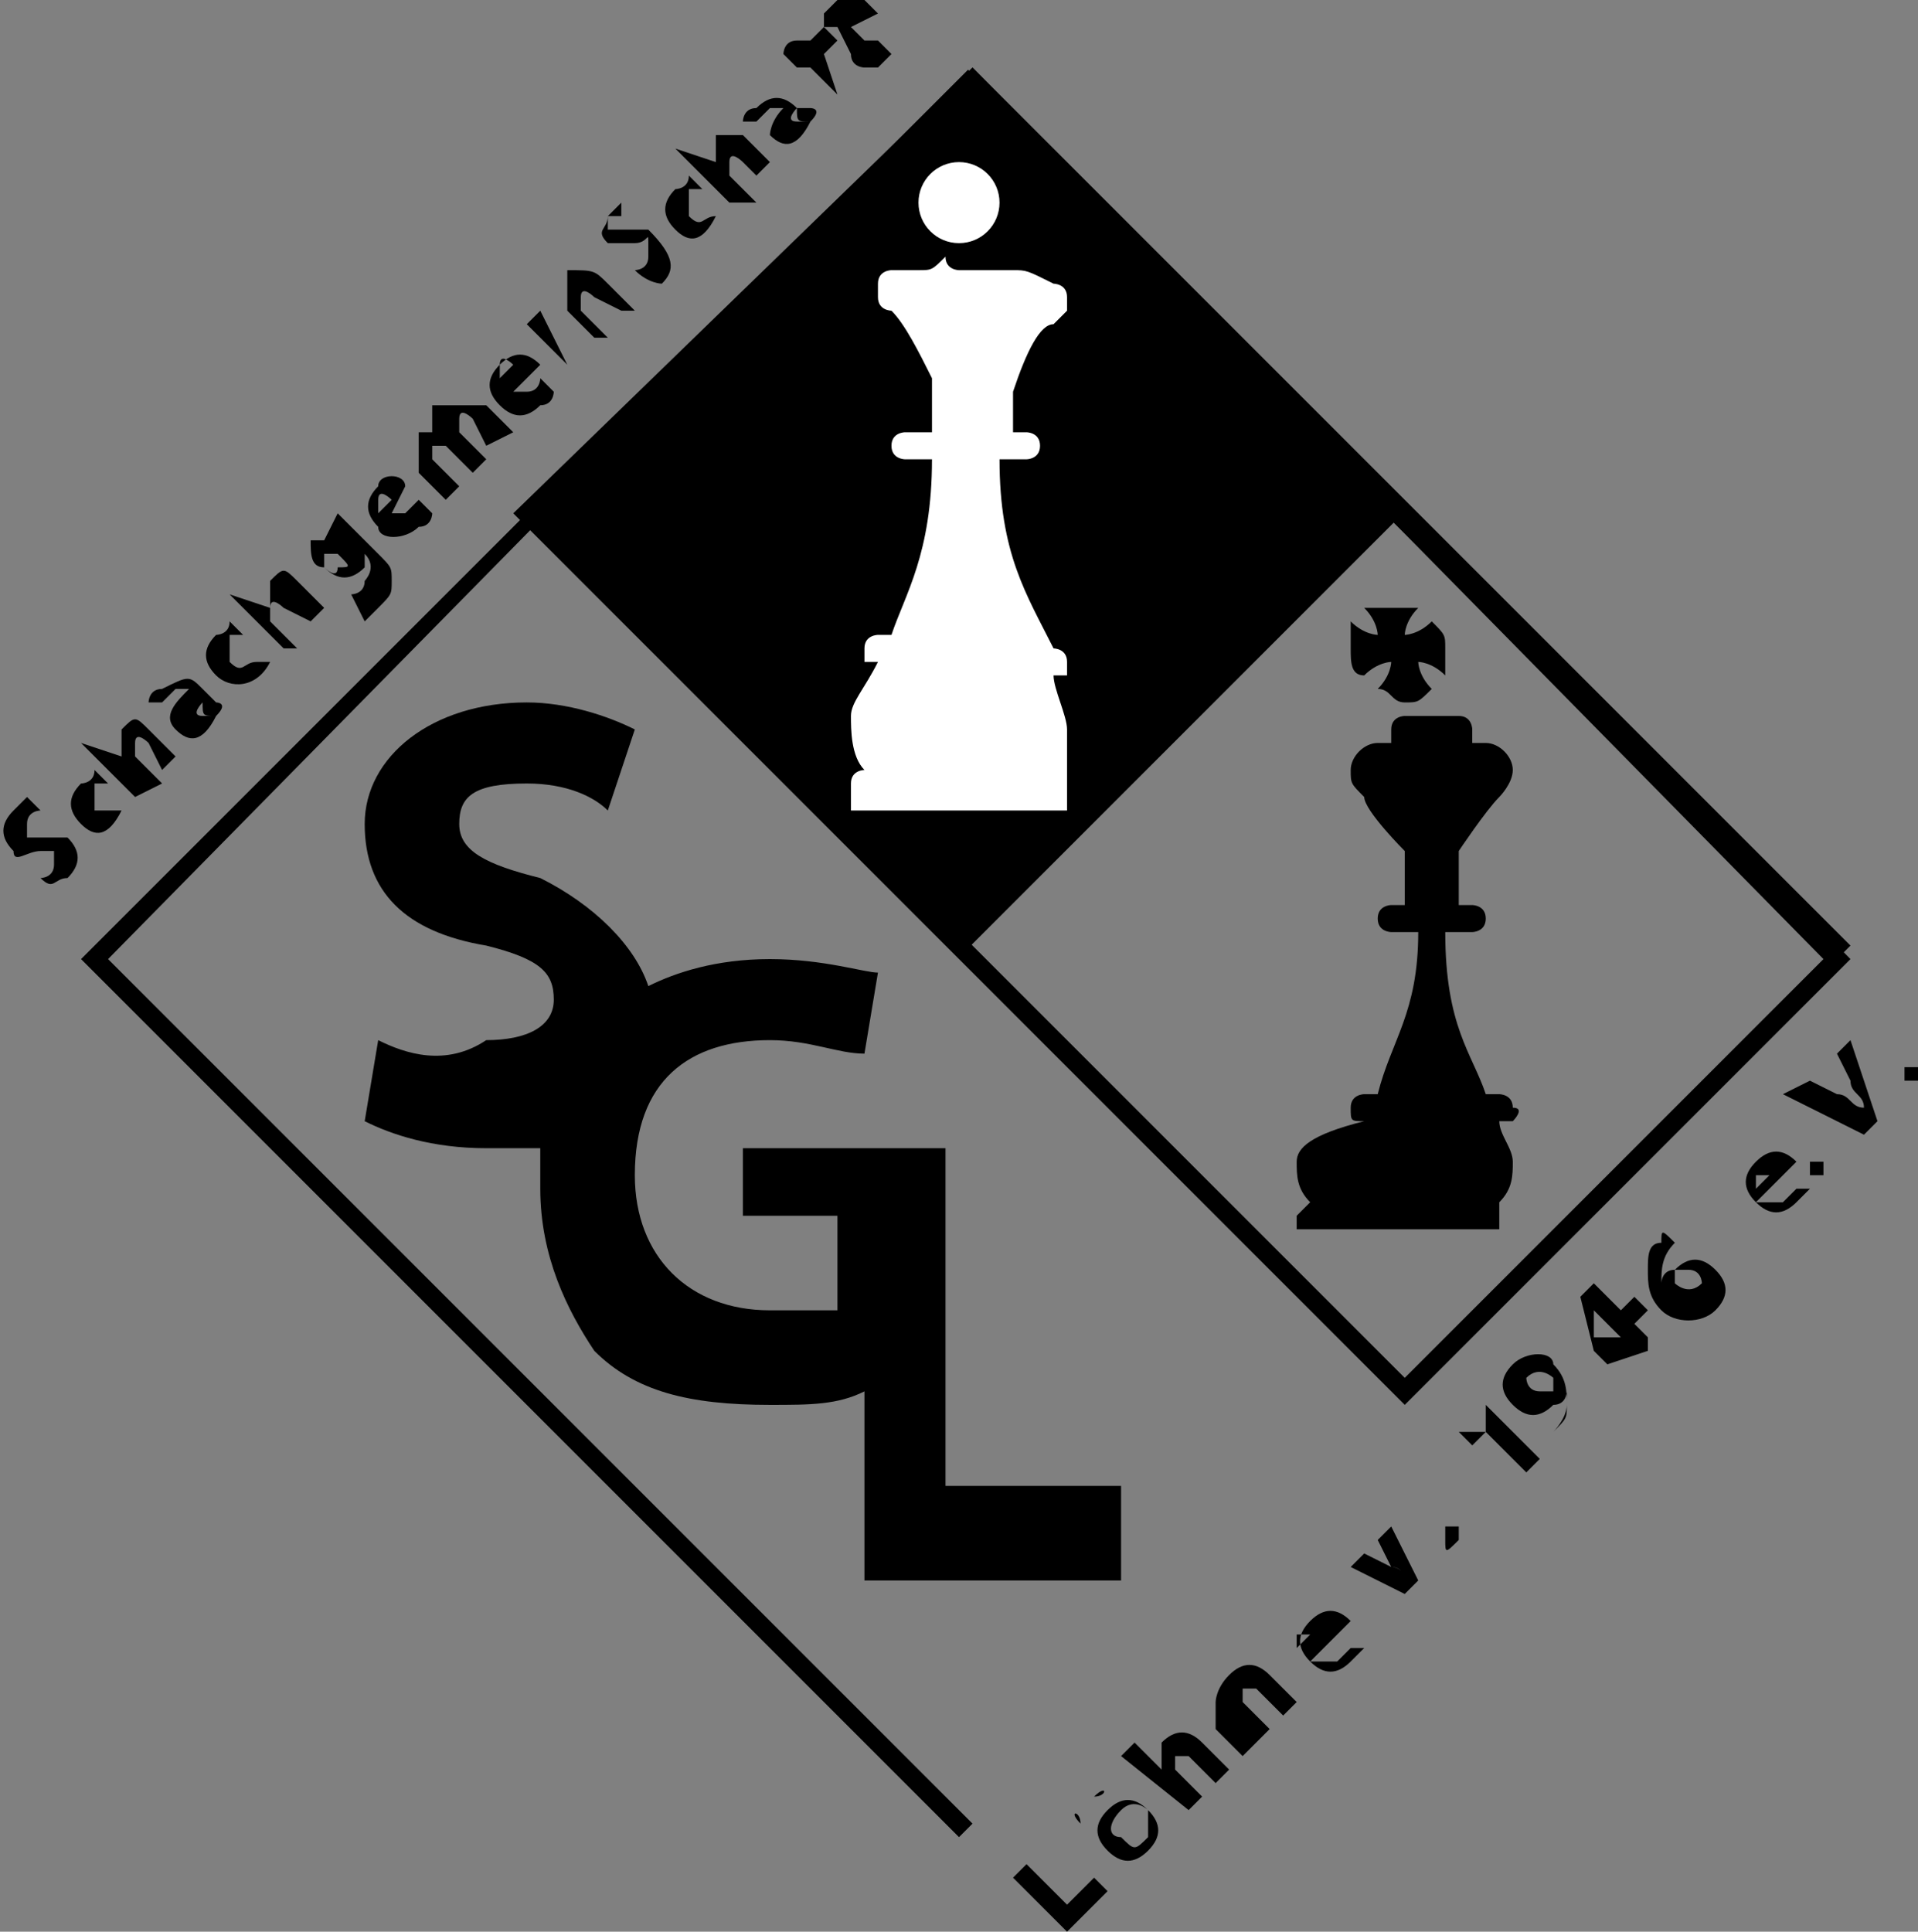 <?xml version="1.0" encoding="utf-8"?>
<!-- Generator: Adobe Illustrator 16.0.3, SVG Export Plug-In . SVG Version: 6.00 Build 0)  -->
<!DOCTYPE svg PUBLIC "-//W3C//DTD SVG 1.1//EN" "http://www.w3.org/Graphics/SVG/1.1/DTD/svg11.dtd">
<svg version="1.1" id="Layer_1" xmlns="http://www.w3.org/2000/svg" xmlns:xlink="http://www.w3.org/1999/xlink" x="0px" y="0px"
	 width="14.2px" height="14.3px" viewBox="0 0 14.2 14.3" style="enable-background:new 0 0 14.2 14.3;" xml:space="preserve">
<rect x="0" y="0" width="14.2" height="14.3" fill="#808080" stroke="none"/>
<style type="text/css">
<![CDATA[
	.st0{fill:#FFFFFF;}
]]>
</style>
<g>
	<g>
		<g>
			<rect x="4.9" y="1.5" transform="matrix(0.707 -0.707 0.707 0.707 -0.61 6.172)" width="4.6" height="4.6"/>
		</g>
		<g>
			<path d="M7.1,13.6L0.6,7.1l6.6-6.6l0,0l6.5,6.5L7.1,13.6z M0.8,7.1l6.4,6.4l6.4-6.4L7.1,0.7L0.8,7.1z"/>
		</g>
		<g>
			<path d="M0.3,6.5c0,0,0.1,0,0.1-0.1c0,0,0-0.1,0-0.1c0,0-0.1,0-0.1,0c-0.1,0-0.2,0.1-0.2,0C0,6.2,0,6.1,0.1,6
				c0,0,0.1-0.1,0.1-0.1L0.3,6c0,0-0.1,0-0.1,0.1s0,0.1,0,0.1c0,0,0.1,0,0.1,0c0.1,0,0.2,0,0.2,0c0.1,0.1,0.1,0.2,0,0.3
				C0.4,6.5,0.4,6.6,0.3,6.5L0.3,6.5z"/>
			<path d="M0.9,6C0.9,6,0.9,6.1,0.9,6C0.8,6.2,0.7,6.2,0.6,6.1C0.5,6,0.5,5.9,0.6,5.8c0,0,0.1,0,0.1-0.1l0.1,0.1c0,0,0,0-0.1,0
				c0,0,0,0.1,0,0.2C0.7,6,0.8,6,0.8,6C0.8,6,0.9,6,0.9,6L0.9,6z"/>
			<path d="M0.6,5.5L0.6,5.5l0.3,0.1l0,0c0,0,0,0,0-0.1c0,0,0,0,0-0.1c0.1-0.1,0.1-0.1,0.2,0l0.2,0.2L1.2,5.7L1.1,5.5
				c0,0-0.1-0.1-0.1,0c0,0,0,0.1,0,0.1c0,0,0,0,0,0l0.2,0.2L1,5.9L0.6,5.5z"/>
			<path d="M1.6,5.3L1.6,5.3L1.6,5.3C1.6,5.4,1.6,5.4,1.6,5.3C1.5,5.5,1.4,5.5,1.3,5.4c-0.1-0.1,0-0.2,0.1-0.3l0,0c0,0,0,0-0.1,0
				c0,0-0.1,0.1-0.1,0.1l-0.1,0c0,0,0-0.1,0.1-0.1C1.4,5,1.4,5,1.5,5.1l0.1,0.1C1.6,5.2,1.7,5.2,1.6,5.3L1.6,5.3z M1.5,5.2
				c0,0-0.1,0.1,0,0.1c0,0,0.1,0,0.1,0C1.5,5.3,1.5,5.3,1.5,5.2C1.5,5.3,1.5,5.2,1.5,5.2L1.5,5.2z"/>
			<path d="M2,4.9C2,4.9,2,5,2,4.9C1.9,5.1,1.7,5.1,1.6,5c-0.1-0.1-0.1-0.2,0-0.3c0,0,0.1,0,0.1-0.1l0.1,0.1c0,0,0,0-0.1,0
				c0,0,0,0.1,0,0.2c0.1,0.1,0.1,0,0.2,0C1.9,4.9,1.9,4.9,2,4.9L2,4.9z"/>
			<path d="M1.7,4.4L1.7,4.4L2,4.5l0,0c0,0,0,0,0-0.1c0,0,0,0,0-0.1c0.1-0.1,0.1-0.1,0.2,0l0.2,0.2L2.3,4.6L2.1,4.5
				c0,0-0.1-0.1-0.1,0c0,0,0,0.1,0,0.1c0,0,0,0,0,0l0.2,0.2L2.1,4.8L1.7,4.4z"/>
			<path d="M2.5,3.8C2.5,3.9,2.5,3.9,2.5,3.8l0.3,0.3c0.1,0.1,0.1,0.1,0.1,0.2c0,0.1,0,0.1-0.1,0.2c0,0-0.1,0.1-0.1,0.1L2.6,4.4
				c0,0,0.1,0,0.1-0.1c0,0,0.1-0.1,0-0.2l0,0l0,0c0,0,0,0.1,0,0.1c-0.1,0.1-0.2,0.1-0.3,0C2.3,4.2,2.3,4.1,2.3,4c0,0,0.1,0,0.1,0
				l0,0L2.5,3.8L2.5,3.8z M2.5,4.1C2.5,4.1,2.5,4.1,2.5,4.1c0,0-0.1,0-0.1,0c0,0,0,0.1,0,0.1c0,0,0.1,0.1,0.1,0
				C2.6,4.2,2.6,4.2,2.5,4.1C2.6,4.1,2.6,4.1,2.5,4.1L2.5,4.1z"/>
			<path d="M2.9,3.8c0,0,0.1,0,0.1,0c0,0,0.1-0.1,0.1-0.1l0.1,0.1c0,0,0,0.1-0.1,0.1C3,4,2.8,4,2.8,3.9c-0.1-0.1-0.1-0.2,0-0.3
				C2.8,3.5,3,3.5,3,3.6c0,0,0,0,0,0L2.9,3.8z M2.9,3.7c0,0-0.1-0.1-0.1,0c0,0,0,0.1,0,0.1L2.9,3.7z"/>
			<path d="M3.1,3.5C3,3.4,3,3.4,3.1,3.5l0-0.2l0,0l0,0c0,0,0-0.1,0-0.1c0,0,0.1,0,0.1,0l0,0c0,0,0-0.1,0-0.1c0,0,0,0,0-0.1
				C3.4,3,3.5,3,3.6,3l0.2,0.2L3.6,3.3L3.5,3.1c0,0-0.1-0.1-0.1,0c0,0,0,0.1,0,0.1c0,0,0,0,0,0l0.2,0.2L3.5,3.5L3.3,3.3
				c0,0-0.1,0-0.1,0c0,0,0,0.1,0,0.1c0,0,0,0,0,0l0.2,0.2L3.3,3.7L3.1,3.5z"/>
			<path d="M3.8,2.9c0,0,0.1,0,0.1,0C4,2.9,4,2.8,4,2.8l0.1,0.1c0,0,0,0.1-0.1,0.1C3.9,3.1,3.8,3.1,3.7,3c-0.1-0.1-0.1-0.2,0-0.3
				c0.1-0.1,0.2-0.1,0.3,0c0,0,0,0,0,0L3.8,2.9z M3.8,2.7c0,0-0.1-0.1-0.1,0c0,0,0,0.1,0,0.1L3.8,2.7z"/>
			<path d="M3.9,2.3C4,2.3,4,2.3,3.9,2.3C3.9,2.4,3.9,2.4,3.9,2.3C3.8,2.3,3.8,2.3,3.9,2.3C3.9,2.2,3.9,2.2,3.9,2.3z M4.2,2.7
				L3.9,2.4L4,2.3L4.2,2.7L4.2,2.7z"/>
			<path d="M4.2,2.3C4.2,2.3,4.1,2.3,4.2,2.3l0-0.2l0,0l0,0c0,0,0-0.1,0-0.1C4.4,2,4.4,2,4.5,2.1l0.2,0.2L4.6,2.3L4.4,2.2
				c0,0-0.1-0.1-0.1,0c0,0,0,0.1,0,0.1c0,0,0,0,0,0l0.2,0.2L4.4,2.5L4.2,2.3z"/>
			<path d="M4.7,2c0,0,0.1,0,0.1-0.1c0,0,0,0,0-0.1s0,0-0.1,0c-0.1,0-0.1,0-0.2,0c-0.1-0.1,0-0.1,0-0.2c0,0,0.1-0.1,0.1-0.1l0,0.1
				c0,0-0.1,0-0.1,0c0,0,0,0,0,0.1c0,0,0,0,0.1,0c0.1,0,0.1,0,0.2,0C5,1.9,5,2,4.9,2.1C4.9,2.1,4.8,2.1,4.7,2L4.7,2z"/>
			<path d="M5.3,1.6C5.3,1.6,5.3,1.7,5.3,1.6C5.2,1.8,5.1,1.8,5,1.7C4.9,1.6,4.9,1.5,5,1.4c0,0,0.1,0,0.1-0.1l0.1,0.1c0,0,0,0-0.1,0
				c0,0,0,0.1,0,0.2c0.1,0.1,0.1,0,0.2,0C5.2,1.6,5.3,1.6,5.3,1.6L5.3,1.6z"/>
			<path d="M5,1.1L5,1.1l0.3,0.1l0,0c0,0,0,0,0-0.1c0,0,0,0,0-0.1C5.4,1,5.5,1,5.5,1l0.2,0.2L5.6,1.3L5.5,1.2c0,0-0.1-0.1-0.1,0
				c0,0,0,0.1,0,0.1c0,0,0,0,0,0l0.2,0.2L5.4,1.5L5,1.1z"/>
			<path d="M6,0.9L6,0.9L6,0.9C6,1,6,1,6,0.9C5.9,1.1,5.8,1.1,5.7,1C5.7,1,5.7,0.9,5.8,0.8l0,0c0,0,0,0-0.1,0c0,0-0.1,0.1-0.1,0.1
				l-0.1,0c0,0,0-0.1,0.1-0.1c0.1-0.1,0.2-0.1,0.3,0L6,0.8C6,0.8,6.1,0.8,6,0.9L6,0.9z M5.9,0.8c0,0-0.1,0.1,0,0.1c0,0,0.1,0,0.1,0
				C5.9,0.9,5.9,0.9,5.9,0.8C5.9,0.9,5.9,0.8,5.9,0.8L5.9,0.8z"/>
			<path d="M6.2,0.7L6,0.5l0,0L5.9,0.5l0,0l0,0c0,0-0.1-0.1-0.1-0.1c0,0,0-0.1,0.1-0.1c0,0,0,0,0.1,0L6,0.2c0,0,0,0,0,0
				c0,0,0,0.1,0,0.1l0,0l0.1-0.1l0.1,0.1L6.1,0.4L6.2,0.7L6.2,0.7z"/>
			<path d="M6.2,0L6.2,0l0.2,0l0.1,0.1L6.3,0.2l0.1,0.1c0,0,0.1,0,0.1,0c0,0,0,0,0,0l0.1,0.1c0,0,0,0-0.1,0.1c0,0-0.1,0-0.1,0
				c0,0-0.1,0-0.1-0.1L6.2,0.2l0,0L6.1,0.2l0,0L6.1,0.1L6.2,0z"/>
		</g>
		<path d="M7,11V8.5H6.3v0H5.5V9h0.7v0.7c-0.1,0-0.4,0-0.5,0c-0.6,0-1-0.4-1-1c0-0.7,0.4-1,1-1c0.3,0,0.5,0.1,0.7,0.1l0.1-0.6
			C6.4,7.2,6.1,7.1,5.7,7.1C5.3,7.1,5,7.2,4.8,7.3C4.7,7,4.4,6.7,4,6.5C3.6,6.4,3.4,6.3,3.4,6.1c0-0.2,0.1-0.3,0.5-0.3
			c0.3,0,0.5,0.1,0.6,0.2l0.2-0.6C4.5,5.3,4.2,5.2,3.9,5.2c-0.7,0-1.2,0.4-1.2,0.9c0,0.5,0.3,0.8,0.9,0.9c0.4,0.1,0.5,0.2,0.5,0.4
			c0,0.2-0.2,0.3-0.5,0.3C3.3,7.9,3,7.8,2.8,7.7L2.7,8.3c0.2,0.1,0.5,0.2,0.9,0.2c0.1,0,0.3,0,0.4,0c0,0.1,0,0.2,0,0.3
			c0,0.5,0.2,0.9,0.4,1.2c0.3,0.3,0.7,0.4,1.3,0.4c0.3,0,0.5,0,0.7-0.1v1.4h1.9V11H7z"/>
		<g>
			<path d="M7.5,13.9l0.1-0.1l0.3,0.3l0.2-0.2L8.2,14l-0.3,0.3L7.5,13.9z"/>
			<path d="M8,13.5C7.9,13.4,8,13.4,8,13.5C8,13.3,8,13.3,8,13.5C8.1,13.4,8.1,13.4,8,13.5C8,13.5,8,13.5,8,13.5z M8.5,13.4
				c0.1,0.1,0.1,0.2,0,0.3c-0.1,0.1-0.2,0.1-0.3,0c-0.1-0.1-0.1-0.2,0-0.3C8.3,13.3,8.4,13.3,8.5,13.4z M8.1,13.3
				C8.1,13.3,8.1,13.2,8.1,13.3C8.2,13.2,8.2,13.2,8.1,13.3C8.2,13.2,8.2,13.3,8.1,13.3C8.2,13.3,8.1,13.3,8.1,13.3z M8.3,13.6
				c0.1,0.1,0.1,0.1,0.2,0c0,0,0-0.1,0-0.2c0,0-0.1-0.1-0.2,0C8.2,13.5,8.2,13.6,8.3,13.6z"/>
			<path d="M8.3,13l0.1-0.1l0.2,0.2l0,0c0,0,0,0,0-0.1c0,0,0,0,0-0.1c0.1-0.1,0.2-0.1,0.3,0l0.2,0.2L9,13.2L8.8,13c0,0-0.1,0-0.1,0
				c0,0,0,0.1,0,0.1c0,0,0,0,0,0l0.2,0.2l-0.1,0.1L8.3,13z"/>
			<path d="M9,12.8C9,12.7,9,12.7,9,12.8l0-0.2l0,0l0,0c0,0,0-0.1,0.1-0.2c0.1-0.1,0.2-0.1,0.3,0l0.2,0.2l-0.1,0.1l-0.2-0.2
				c0,0-0.1,0-0.1,0c0,0,0,0.1,0,0.1c0,0,0,0,0,0l0.2,0.2L9.2,13L9,12.8z"/>
			<path d="M9.7,12.3c0,0,0.1,0,0.2,0c0,0,0.1-0.1,0.1-0.1l0.1,0c0,0-0.1,0.1-0.1,0.1c-0.1,0.1-0.2,0.1-0.3,0
				c-0.1-0.1-0.1-0.2,0-0.3c0.1-0.1,0.2-0.1,0.3,0c0,0,0,0,0,0L9.7,12.3z M9.7,12.1c0,0-0.1,0-0.1,0c0,0,0,0.1,0,0.1L9.7,12.1z"/>
			<path d="M10.1,11.5l0.2,0.1c0,0,0.1,0,0.1,0.1l0,0c0,0,0-0.1-0.1-0.1l-0.1-0.2l0.1-0.1l0.2,0.4l-0.1,0.1L10,11.6L10.1,11.5z"/>
			<path d="M10.7,11.4c0,0,0-0.1,0-0.1c0,0,0.1,0,0.1,0c0,0,0,0.1,0,0.1C10.7,11.5,10.7,11.5,10.7,11.4z"/>
			<path d="M11,10.6L11,10.6l-0.1,0.1l-0.1-0.1L11,10.6l0-0.2l0.4,0.4l-0.1,0.1L11,10.6z"/>
			<path d="M11.5,10.6C11.5,10.6,11.5,10.5,11.5,10.6c0.1-0.1,0.1-0.1,0.1-0.2c0,0,0-0.1,0-0.1l0,0c0,0,0,0.1-0.1,0.1
				c-0.1,0.1-0.2,0.1-0.3,0c-0.1-0.1-0.1-0.2,0-0.3c0.1-0.1,0.3-0.1,0.3,0c0.1,0.1,0.1,0.2,0.1,0.3c0,0.1-0.1,0.2-0.1,0.2
				C11.6,10.6,11.6,10.6,11.5,10.6L11.5,10.6z M11.4,10.3c0,0,0.1,0,0.1,0c0,0,0-0.1,0-0.1c0,0,0,0,0,0c0,0-0.1-0.1-0.2,0
				C11.3,10.2,11.3,10.3,11.4,10.3z"/>
			<path d="M12.2,10L12.2,10l-0.3,0.1l-0.1-0.1l-0.1-0.4l0.1-0.1l0.2,0.2l0.1-0.1l0.1,0.1l-0.1,0.1l0.1,0.1L12.2,10z M12,9.9L12,9.9
				c-0.1-0.1-0.1-0.1-0.2-0.2l0,0c0,0,0,0.1,0,0.1l0,0.1l0,0L12,9.9z"/>
			<path d="M12.4,9.2C12.4,9.2,12.4,9.2,12.4,9.2c-0.1,0.1-0.1,0.2-0.1,0.3l0,0c0,0,0-0.1,0.1-0.1c0.1-0.1,0.2-0.1,0.3,0
				c0.1,0.1,0.1,0.2,0,0.3c-0.1,0.1-0.3,0.1-0.4,0c-0.1-0.1-0.1-0.2-0.1-0.3c0-0.1,0-0.2,0.1-0.2C12.3,9.1,12.3,9.1,12.4,9.2
				L12.4,9.2z M12.5,9.4c0,0-0.1,0-0.1,0c0,0,0,0.1,0,0.1c0,0,0,0,0,0c0,0,0.1,0.1,0.2,0C12.6,9.5,12.6,9.4,12.5,9.4z"/>
			<path d="M13,8.9c0,0,0.1,0,0.2,0c0,0,0.1-0.1,0.1-0.1l0.1,0c0,0-0.1,0.1-0.1,0.1c-0.1,0.1-0.2,0.1-0.3,0c-0.1-0.1-0.1-0.2,0-0.3
				c0.1-0.1,0.2-0.1,0.3,0c0,0,0,0,0,0L13,8.9z M13.1,8.7c0,0-0.1,0-0.1,0c0,0,0,0.1,0,0.1L13.1,8.7z"/>
			<path d="M13.4,8.7c0,0,0-0.1,0-0.1c0,0,0.1,0,0.1,0c0,0,0,0.1,0,0.1C13.5,8.7,13.5,8.7,13.4,8.7z"/>
			<path d="M13.8,8.4l-0.6-0.3L13.4,8l0.2,0.1c0.1,0,0.1,0.1,0.2,0.1l0,0c0-0.1-0.1-0.1-0.1-0.2l-0.1-0.2l0.1-0.1l0.2,0.6L13.8,8.4z
				"/>
			<path d="M14.1,8c0,0,0-0.1,0-0.1s0.1,0,0.1,0c0,0,0,0.1,0,0.1C14.2,8,14.1,8,14.1,8z"/>
		</g>
		<g>
			<path d="M10.1,5c0.1-0.1,0.2-0.1,0.2-0.1c0,0,0,0.1-0.1,0.2c0,0,0,0,0,0c0.1,0,0.1,0.1,0.2,0.1c0.1,0,0.1,0,0.2-0.1c0,0,0,0,0,0
				c-0.1-0.1-0.1-0.2-0.1-0.2s0.1,0,0.2,0.1c0,0,0,0,0,0c0-0.1,0-0.1,0-0.2s0-0.1-0.1-0.2c0,0,0,0,0,0c-0.1,0.1-0.2,0.1-0.2,0.1
				c0,0,0-0.1,0.1-0.2c0,0,0,0,0,0c-0.1,0-0.1,0-0.2,0c-0.1,0-0.1,0-0.2,0c0,0,0,0,0,0c0.1,0.1,0.1,0.2,0.1,0.2s-0.1,0-0.2-0.1
				c0,0,0,0,0,0C10,4.7,10,4.8,10,4.8C10,4.9,10,5,10.1,5C10.1,5,10.1,5,10.1,5z"/>
			<path d="M11.1,8.9L11.1,8.9c0.1-0.1,0.1-0.2,0.1-0.3c0-0.1-0.1-0.2-0.1-0.3c0,0,0.1,0,0.1,0c0,0,0.1-0.1,0-0.1
				c0-0.1-0.1-0.1-0.1-0.1c0,0,0,0-0.1,0c-0.1-0.3-0.3-0.5-0.3-1.2c0.1,0,0.2,0,0.2,0c0,0,0.1,0,0.1-0.1c0-0.1-0.1-0.1-0.1-0.1
				c0,0,0,0-0.1,0l0-0.4c0,0,0.2-0.3,0.3-0.4c0,0,0.1-0.1,0.1-0.2c0-0.1-0.1-0.2-0.2-0.2c0,0-0.1,0-0.1,0c0,0,0,0,0-0.1
				c0,0,0-0.1-0.1-0.1c-0.1,0-0.4,0-0.4,0c0,0-0.1,0-0.1,0.1c0,0,0,0.1,0,0.1c0,0-0.1,0-0.1,0c-0.1,0-0.2,0.1-0.2,0.2
				c0,0.1,0,0.1,0.1,0.2c0,0.1,0.3,0.4,0.3,0.4l0,0.4c0,0-0.1,0-0.1,0c0,0-0.1,0-0.1,0.1c0,0.1,0.1,0.1,0.1,0.1c0,0,0.1,0,0.2,0
				c0,0.6-0.2,0.8-0.3,1.2c0,0-0.1,0-0.1,0c0,0-0.1,0-0.1,0.1c0,0.1,0,0.1,0.1,0.1c0,0,0,0,0,0C9.7,8.4,9.6,8.5,9.6,8.6
				c0,0.1,0,0.2,0.1,0.3h0c0,0,0,0-0.1,0.1c0,0,0,0.1,0,0.1h1.5C11.1,9.1,11.1,9,11.1,8.9C11.1,9,11.1,8.9,11.1,8.9z"/>
		</g>
		<g>
			<circle class="st0" cx="7.1" cy="1.5" r="0.3"/>
			<path class="st0" d="M7.9,5.8C7.9,5.7,7.9,5.7,7.9,5.8L7.9,5.8c0-0.2,0-0.3,0-0.4c0-0.1-0.1-0.3-0.1-0.4c0,0,0.1,0,0.1,0
				c0,0,0,0,0,0c0,0,0,0,0-0.1c0-0.1-0.1-0.1-0.1-0.1H7.8C7.6,4.4,7.4,4.1,7.4,3.4h0c0.1,0,0.2,0,0.2,0c0,0,0.1,0,0.1-0.1
				c0,0,0,0,0,0c0-0.1-0.1-0.1-0.1-0.1c0,0-0.1,0-0.1,0l0,0c0-0.1,0-0.2,0-0.3c0.1-0.3,0.2-0.5,0.3-0.5c0,0,0.1-0.1,0.1-0.1
				c0,0,0-0.1,0-0.1c0-0.1-0.1-0.1-0.1-0.1c0,0,0,0,0,0C7.6,2,7.6,2,7.5,2C7.4,2,7.4,2,7.3,2c0,0,0,0,0,0l0,0l0,0c0,0,0,0,0,0
				C7.3,2,7.2,2,7.1,2C7.1,2,7,2,7,1.9C6.9,2,6.9,2,6.8,2C6.7,2,6.7,2,6.6,2c0,0,0,0,0,0c0,0-0.1,0-0.1,0.1c0,0,0,0.1,0,0.1
				c0,0.1,0.1,0.1,0.1,0.1c0.1,0.1,0.2,0.3,0.3,0.5c0,0.1,0,0.2,0,0.4c-0.1,0-0.1,0-0.2,0c0,0-0.1,0-0.1,0.1c0,0,0,0,0,0
				c0,0.1,0.1,0.1,0.1,0.1c0,0,0.1,0,0.1,0h0.1c0,0.7-0.2,1-0.3,1.3H6.5c0,0-0.1,0-0.1,0.1c0,0,0,0.1,0,0.1c0,0,0,0,0,0
				c0,0,0,0,0.1,0C6.4,5.1,6.3,5.2,6.3,5.3c0,0.1,0,0.3,0.1,0.4h0c0,0-0.1,0-0.1,0.1c0,0,0,0,0,0.1c0,0,0,0.1,0,0.1h1.6
				C7.9,5.9,7.9,5.9,7.9,5.8C7.9,5.8,7.9,5.8,7.9,5.8z"/>
		</g>
	</g>
	<path d="M0,7.5"/>
	<path d="M6.5,14"/>
	<g>
		<path d="M7.2,0.5l6.5,6.6l-3.3,3.3l0,0L3.8,3.8L7.2,0.5z M13.5,7.1L7.2,0.7L4,3.8l6.4,6.4L13.5,7.1z"/>
	</g>
</g>
</svg>
